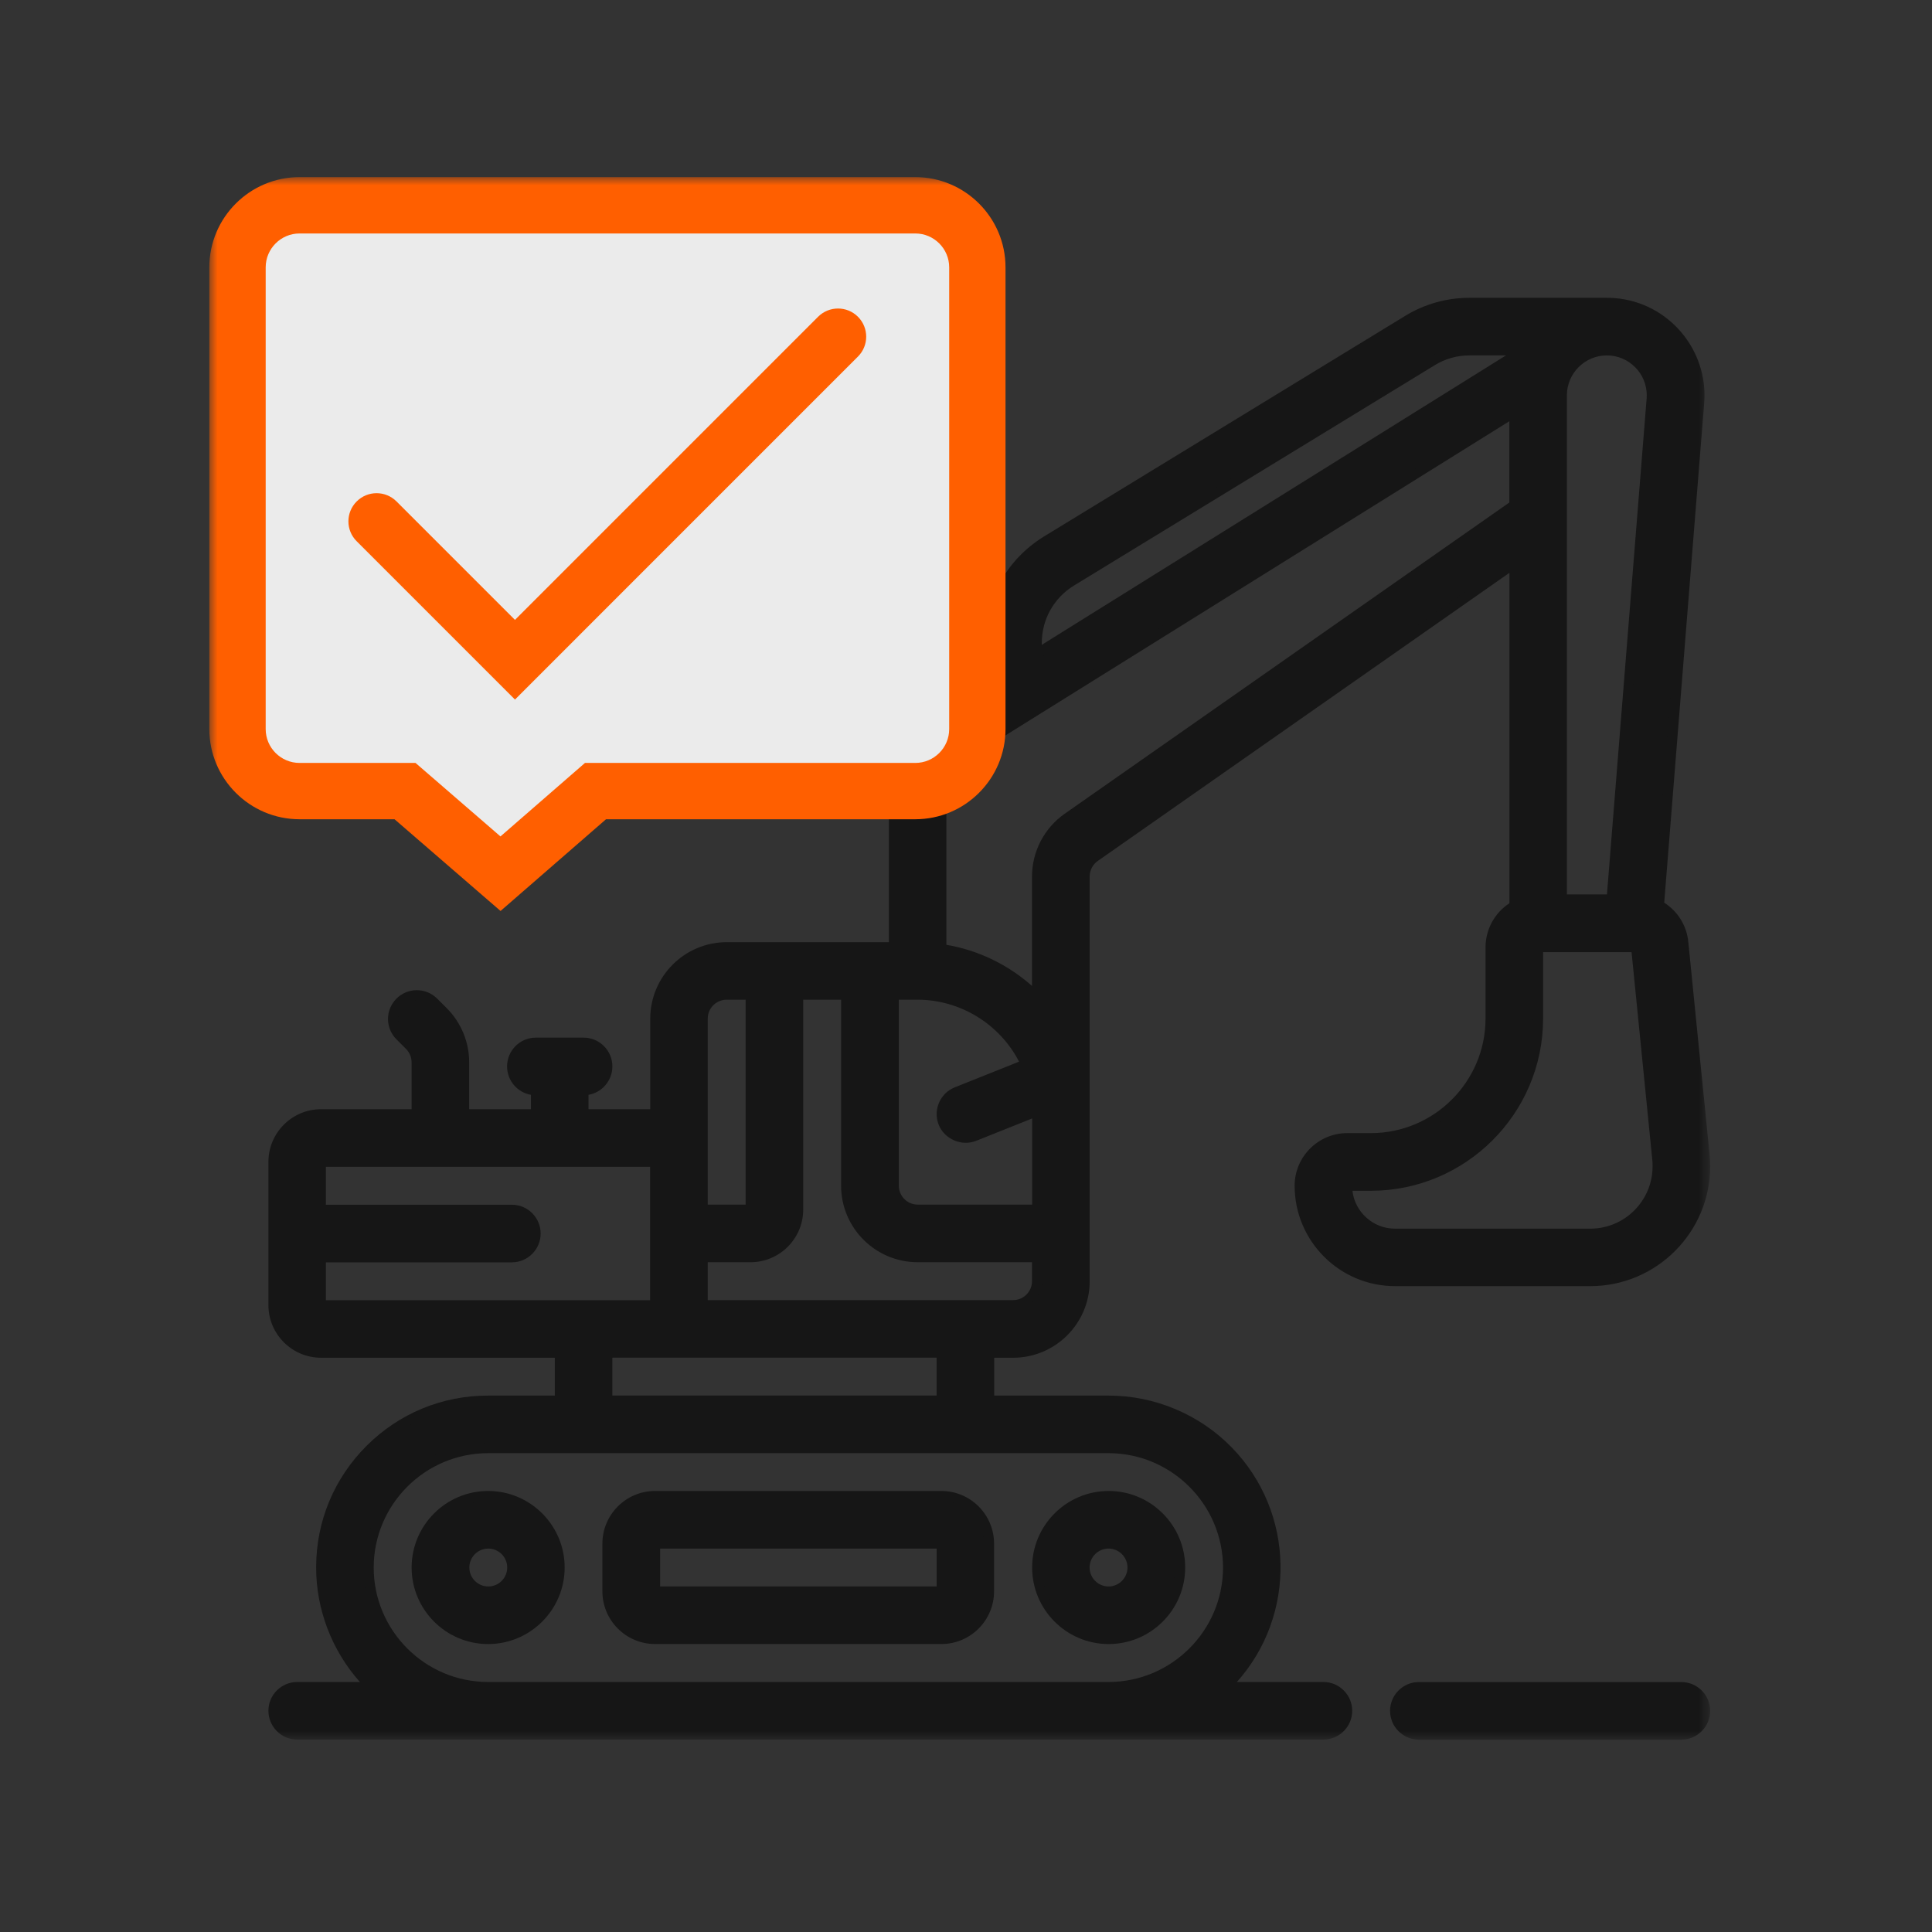 <svg width="120" height="120" viewBox="0 0 120 120" fill="none" xmlns="http://www.w3.org/2000/svg">
<rect x="0" y="0" width="120" height="120" fill="#333333" stroke="none"/>
<path fill-rule="evenodd" clip-rule="evenodd" d="M30.33 98.848C29.511 98.848 28.848 98.185 28.848 97.366C28.848 96.549 29.511 95.885 30.33 95.885C31.148 95.885 31.812 96.549 31.812 97.366C31.812 98.185 31.148 98.848 30.33 98.848ZM30.324 92.913C27.868 92.913 25.877 94.904 25.877 97.361C25.877 99.817 27.868 101.808 30.324 101.808C32.781 101.808 34.772 99.817 34.772 97.361C34.772 94.904 32.781 92.913 30.324 92.913Z" fill="#161616"/>
<path fill-rule="evenodd" clip-rule="evenodd" d="M30.328 96.185C29.679 96.185 29.152 96.713 29.152 97.362C29.152 98.009 29.679 98.538 30.328 98.538C30.977 98.538 31.504 98.009 31.504 97.362C31.504 96.713 30.977 96.185 30.328 96.185ZM30.326 99.146C29.341 99.146 28.538 98.345 28.538 97.36C28.538 96.373 29.341 95.57 30.326 95.57C31.311 95.57 32.114 96.373 32.114 97.36C32.114 98.345 31.311 99.146 30.326 99.146ZM30.323 93.213C28.039 93.213 26.181 95.072 26.181 97.355C26.181 99.638 28.039 101.496 30.323 101.496C32.606 101.496 34.464 99.638 34.464 97.355C34.464 95.072 32.606 93.213 30.323 93.213ZM30.319 102.115C27.698 102.115 25.567 99.982 25.567 97.361C25.567 94.74 27.698 92.607 30.319 92.607C32.939 92.607 35.072 94.74 35.072 97.361C35.072 99.982 32.939 102.115 30.319 102.115Z" fill="#161616"/>
<path fill-rule="evenodd" clip-rule="evenodd" d="M68.853 95.876C69.672 95.876 70.337 96.541 70.337 97.36C70.337 98.177 69.672 98.84 68.853 98.84C68.034 98.84 67.371 98.177 67.371 97.36C67.371 96.541 68.034 95.876 68.853 95.876ZM68.846 101.808C71.302 101.808 73.293 99.816 73.293 97.361C73.293 94.903 71.302 92.913 68.846 92.913C66.391 92.913 64.4 94.903 64.4 97.361C64.4 99.816 66.391 101.808 68.846 101.808Z" fill="#161616"/>
<path fill-rule="evenodd" clip-rule="evenodd" d="M68.853 96.185C68.206 96.185 67.677 96.713 67.677 97.362C67.677 98.009 68.206 98.538 68.853 98.538C69.502 98.538 70.03 98.009 70.03 97.362C70.03 96.713 69.502 96.185 68.853 96.185ZM68.866 99.146C67.881 99.146 67.08 98.345 67.08 97.36C67.08 96.373 67.881 95.57 68.866 95.57C69.851 95.57 70.654 96.373 70.654 97.36C70.654 98.345 69.851 99.146 68.866 99.146ZM68.863 93.213C66.579 93.213 64.723 95.072 64.723 97.355C64.723 99.638 66.579 101.496 68.863 101.496C71.146 101.496 73.004 99.638 73.004 97.355C73.004 95.072 71.146 93.213 68.863 93.213ZM68.86 102.115C66.239 102.115 64.108 99.982 64.108 97.361C64.108 94.74 66.239 92.607 68.86 92.607C71.481 92.607 73.614 94.74 73.614 97.361C73.614 99.982 71.481 102.115 68.86 102.115Z" fill="#161616"/>
<mask id="mask0_108_237" style="mask-type:luminance" maskUnits="userSpaceOnUse" x="13" y="11" width="94" height="98">
<path fill-rule="evenodd" clip-rule="evenodd" d="M13 108.049H106.218V11H13V108.049Z" fill="white"/>
</mask>
<g mask="url(#mask0_108_237)">
<path fill-rule="evenodd" clip-rule="evenodd" d="M40.698 98.84H58.486V95.876H40.698V98.84ZM40.692 92.913C39.054 92.913 37.726 94.24 37.726 95.877V98.841C37.726 100.48 39.054 101.808 40.692 101.808H58.479C60.118 101.808 61.443 100.48 61.443 98.841V95.877C61.443 94.24 60.118 92.913 58.479 92.913H40.692Z" fill="#161616"/>
<path fill-rule="evenodd" clip-rule="evenodd" d="M41.002 98.538H58.178V96.185H41.002V98.538ZM40.388 99.146H58.787V95.57H40.388V99.146ZM40.691 93.213C39.224 93.213 38.031 94.407 38.031 95.873V98.837C38.031 100.303 39.224 101.498 40.691 101.498H58.477C59.943 101.498 61.136 100.303 61.136 98.837V95.873C61.136 94.407 59.943 93.213 58.477 93.213H40.691ZM58.473 102.113H40.686C38.883 102.113 37.416 100.645 37.416 98.841V95.877C37.416 94.075 38.883 92.607 40.686 92.607H58.473C60.275 92.607 61.743 94.075 61.743 95.877V98.841C61.743 100.645 60.275 102.113 58.473 102.113Z" fill="#161616"/>
<path fill-rule="evenodd" clip-rule="evenodd" d="M98.785 76.618H86.646C85.008 76.618 83.68 75.29 83.68 73.654H85.162C90.891 73.647 95.532 69.003 95.539 63.277V58.829H101.616L102.937 72.039C102.949 72.177 102.954 72.314 102.951 72.452C102.947 74.753 101.084 76.614 98.785 76.618ZM66.321 50.801C65.132 51.633 64.425 52.995 64.425 54.445V61.96C62.831 60.329 60.747 59.272 58.493 58.949V50.264C58.488 48.729 59.279 47.303 60.583 46.497L94.07 25.617V31.376L66.321 50.801ZM64.417 75.124H57.004C56.185 75.124 55.522 74.461 55.522 73.644V61.783H57.004C59.891 61.794 62.51 63.477 63.716 66.102L59.417 67.82C58.658 68.122 58.287 68.985 58.588 69.744C58.813 70.309 59.361 70.679 59.97 70.679C60.157 70.679 60.343 70.644 60.519 70.574L64.398 69.022C64.398 69.081 64.417 69.137 64.417 69.197V75.124ZM62.942 81.056H43.672V78.092H46.637C48.273 78.092 49.601 76.764 49.601 75.124V61.783H52.565V73.644C52.565 76.099 54.556 78.092 57.012 78.092H64.425V79.572C64.425 80.391 63.761 81.056 62.942 81.056ZM37.729 86.997H58.481V84.034H37.729V86.997ZM76.27 97.37C76.265 101.461 72.95 104.778 68.859 104.783H30.319C26.224 104.783 22.907 101.464 22.907 97.37C22.907 93.276 26.224 89.959 30.319 89.959H68.859C72.95 89.964 76.265 93.278 76.27 97.37ZM19.936 78.097H31.795C32.614 78.097 33.277 77.432 33.277 76.613C33.277 75.794 32.614 75.13 31.795 75.13H19.936V72.166H40.688V81.061H19.936V78.097ZM43.672 63.267C43.672 62.448 44.335 61.783 45.154 61.783H46.637V75.124H43.672V63.267ZM64.419 39.91C64.426 38.366 65.227 36.937 66.539 36.122L88.975 22.419C89.669 21.99 90.472 21.764 91.291 21.766H94.624L64.419 40.601V39.91ZM99.806 21.766C101.344 21.766 102.591 23.014 102.591 24.553C102.591 24.627 102.588 24.702 102.582 24.777L100.096 55.861H97.017V24.553C97.019 23.015 98.266 21.768 99.806 21.766ZM104.564 58.53C104.47 57.563 103.903 56.703 103.051 56.236L105.547 25.015C105.801 21.848 103.439 19.076 100.274 18.823C100.122 18.809 99.968 18.803 99.814 18.803H91.29C89.925 18.802 88.583 19.178 87.42 19.895L64.986 33.596C62.801 34.954 61.466 37.339 61.45 39.911V42.451L59.008 43.975C56.833 45.322 55.514 47.702 55.522 50.26V58.826H45.145C42.691 58.826 40.698 60.819 40.698 63.273V69.203H36.252V67.721C37.071 67.721 37.734 67.056 37.734 66.237C37.734 65.42 37.071 64.757 36.252 64.757H33.286C32.468 64.757 31.805 65.42 31.805 66.237C31.805 67.056 32.468 67.721 33.286 67.721V69.203H28.841V65.984C28.843 64.802 28.374 63.672 27.537 62.839L26.923 62.225C26.334 61.657 25.396 61.672 24.827 62.262C24.273 62.836 24.273 63.748 24.827 64.321L25.441 64.934C25.719 65.212 25.875 65.59 25.875 65.984V69.203H19.946C18.308 69.203 16.982 70.529 16.982 72.167V81.062C16.982 82.699 18.308 84.025 19.946 84.025H34.77V86.991H30.323C24.598 86.984 19.951 91.621 19.946 97.347C19.944 100.143 21.072 102.823 23.076 104.779H18.464C17.645 104.779 16.982 105.443 16.982 106.26C16.982 107.078 17.645 107.743 18.464 107.743H82.204C83.021 107.743 83.686 107.078 83.686 106.26C83.686 105.443 83.021 104.779 82.204 104.779H76.11C80.21 100.782 80.292 94.221 76.296 90.121C74.341 88.116 71.661 86.988 68.863 86.991H61.45V84.025H62.934C65.388 84.025 67.381 82.036 67.381 79.578V54.441C67.381 53.957 67.618 53.504 68.013 53.225L94.063 34.992V56.275C93.148 56.8 92.583 57.771 92.579 58.826V63.273C92.574 67.364 89.26 70.68 85.168 70.685H83.686C82.05 70.685 80.722 72.013 80.722 73.65C80.722 76.924 83.374 79.578 86.652 79.578H98.79C102.727 79.575 105.917 76.385 105.92 72.448C105.92 72.21 105.908 71.974 105.887 71.74L104.564 58.53Z" fill="#161616"/>
<path fill-rule="evenodd" clip-rule="evenodd" d="M64.707 39.914V40.052L93.538 22.075H91.274H91.26C90.503 22.075 89.761 22.285 89.117 22.682L66.682 36.385C65.455 37.148 64.715 38.467 64.707 39.914ZM64.109 41.152V39.908C64.118 38.249 64.966 36.737 66.375 35.861L88.813 22.158C89.552 21.701 90.404 21.46 91.275 21.46H91.291H95.691L64.109 41.152ZM97.322 55.555H99.811L102.275 24.753C102.28 24.69 102.283 24.622 102.283 24.554C102.283 23.187 101.171 22.075 99.804 22.075C98.436 22.076 97.323 23.189 97.322 24.556V55.555ZM100.374 56.165H96.707V24.553C96.709 22.849 98.096 21.462 99.802 21.46C101.506 21.46 102.892 22.847 102.892 24.551C102.892 24.634 102.888 24.714 102.883 24.796L100.374 56.165ZM58.781 58.683C60.753 59.017 62.609 59.913 64.1 61.239V54.442C64.1 52.891 64.858 51.434 66.128 50.545L93.747 31.212V26.164L60.728 46.752C59.523 47.497 58.776 48.841 58.781 50.258V58.683ZM64.725 62.709L64.2 62.172C62.664 60.599 60.621 59.562 58.446 59.25L58.184 59.212V50.261C58.178 48.634 59.034 47.091 60.418 46.233L94.371 25.063V31.533L94.241 31.626L66.492 51.05C65.387 51.825 64.725 53.093 64.725 54.444V62.709ZM43.959 74.821H46.312V62.092H45.137C44.488 62.092 43.959 62.619 43.959 63.27V74.821ZM46.938 75.431H43.361V63.267C43.361 62.281 44.163 61.477 45.15 61.477H46.938V75.431ZM55.827 62.092V73.645C55.827 74.292 56.355 74.821 57.005 74.821H64.11V69.469L60.633 70.858C59.729 71.22 58.66 70.754 58.304 69.859C57.939 68.945 58.388 67.903 59.302 67.537L63.296 65.941C62.087 63.602 59.653 62.103 57.003 62.092H55.827ZM64.72 75.431H57.002C56.015 75.431 55.212 74.629 55.212 73.642V61.477H57.002C59.998 61.488 62.741 63.253 63.992 65.972L64.127 66.264L59.527 68.101C58.925 68.343 58.631 69.031 58.871 69.631C59.107 70.219 59.812 70.523 60.403 70.288L64.7 68.569V69.022C64.714 69.104 64.72 69.15 64.72 69.195V75.431ZM84.002 73.961C84.156 75.283 85.283 76.314 86.644 76.314H98.785C100.911 76.311 102.641 74.58 102.644 72.454C102.648 72.32 102.643 72.194 102.63 72.066L101.339 59.138H95.844V63.279C95.837 69.162 91.044 73.954 85.162 73.961H84.002ZM98.781 76.922H86.641C84.838 76.922 83.371 75.454 83.371 73.652V73.346H85.159C90.703 73.341 95.221 68.822 95.228 63.277V58.523H101.888L103.237 72.007C103.25 72.162 103.255 72.31 103.251 72.459C103.248 74.914 101.243 76.919 98.781 76.922ZM20.241 80.759H40.38V72.474H20.241V74.828H31.793C32.778 74.828 33.581 75.631 33.581 76.617C33.581 77.602 32.778 78.406 31.793 78.406H20.241V80.759ZM40.99 81.365H19.626V77.789H31.791C32.438 77.789 32.967 77.262 32.967 76.613C32.967 75.962 32.438 75.436 31.791 75.436H19.626V71.86H40.99V81.365ZM43.959 80.752H62.925C63.574 80.752 64.101 80.223 64.101 79.574V78.398H56.996C54.375 78.398 52.242 76.266 52.242 73.645V62.092H49.889V75.127C49.889 76.931 48.422 78.398 46.619 78.398H43.959V80.752ZM62.938 81.36H43.361V77.784H46.632C48.098 77.784 49.291 76.591 49.291 75.124V61.477H52.867V73.642C52.867 75.926 54.725 77.784 57.008 77.784H64.726V79.572C64.726 80.557 63.923 81.36 62.938 81.36ZM38.034 86.678H58.174V84.325H38.034V86.678ZM37.419 87.304H58.782V83.727H37.419V87.304ZM30.317 90.259C26.4 90.259 23.212 93.448 23.212 97.366C23.212 101.283 26.4 104.471 30.317 104.471H68.858C72.772 104.466 75.959 101.278 75.965 97.366C75.959 93.454 72.772 90.264 68.858 90.259H30.317ZM68.853 105.088H30.313C26.058 105.088 22.597 101.627 22.597 97.37C22.597 93.114 26.058 89.653 30.313 89.653H68.853C73.105 89.658 76.566 93.119 76.571 97.37C76.566 101.622 73.105 105.083 68.853 105.088ZM18.464 105.082C17.815 105.082 17.287 105.61 17.287 106.257C17.287 106.907 17.815 107.435 18.464 107.435H82.203C82.852 107.435 83.38 106.907 83.38 106.257C83.38 105.61 82.852 105.082 82.203 105.082H75.358L75.897 104.557C77.82 102.681 78.899 100.167 78.933 97.481C78.966 94.794 77.953 92.255 76.075 90.331C74.195 88.401 71.57 87.293 68.874 87.293H68.862H61.144V83.717H62.934C65.216 83.717 67.075 81.859 67.075 79.576V54.439C67.075 53.855 67.361 53.307 67.837 52.971L94.368 34.402V56.448L94.214 56.537C93.398 57.006 92.889 57.882 92.886 58.825V63.271C92.88 67.521 89.418 70.983 85.168 70.989H83.686C82.22 70.989 81.027 72.18 81.027 73.646C81.027 76.748 83.55 79.27 86.65 79.27H98.791C102.549 79.266 105.611 76.204 105.614 72.446C105.614 72.219 105.602 71.989 105.583 71.766L104.26 58.558C104.174 57.69 103.669 56.922 102.902 56.502L102.729 56.407L102.743 56.208L105.242 24.986C105.481 21.994 103.242 19.364 100.25 19.125C100.105 19.113 99.959 19.105 99.814 19.105H91.29C89.98 19.07 88.697 19.464 87.579 20.152L65.144 33.855C63.039 35.163 61.77 37.428 61.757 39.91V42.619L59.169 44.232C57.101 45.514 55.818 47.82 55.827 50.256V59.13H45.146C42.862 59.13 41.004 60.988 41.004 63.271V69.505H35.946V67.412H36.252C36.9 67.412 37.428 66.884 37.428 66.235C37.428 65.588 36.9 65.059 36.252 65.059H33.287C32.638 65.059 32.109 65.588 32.109 66.235C32.109 66.884 32.638 67.412 33.287 67.412H33.593V69.505H28.533V65.98C28.537 64.874 28.106 63.834 27.321 63.054L26.706 62.44C26.243 61.992 25.499 62.006 25.048 62.471C24.605 62.93 24.605 63.645 25.048 64.106L25.657 64.715C25.991 65.047 26.182 65.509 26.182 65.98V69.505H19.946C18.48 69.505 17.287 70.698 17.287 72.164V81.059C17.287 82.524 18.48 83.717 19.946 83.717H35.075V87.293H30.321H30.311C27.627 87.293 25.104 88.338 23.206 90.233C21.304 92.131 20.254 94.656 20.252 97.343C20.25 100.041 21.356 102.671 23.288 104.557L23.827 105.082H18.464ZM82.198 108.048H18.46C17.473 108.048 16.672 107.245 16.672 106.26C16.672 105.273 17.473 104.472 18.46 104.472H22.355C20.615 102.523 19.632 99.965 19.636 97.345C19.637 94.493 20.752 91.815 22.769 89.803C24.783 87.791 27.46 86.683 30.305 86.683H30.317H34.46V84.332H19.942C18.138 84.332 16.672 82.864 16.672 81.062V72.167C16.672 70.363 18.138 68.895 19.942 68.895H25.565V65.982C25.565 65.674 25.439 65.369 25.22 65.151L24.606 64.537C23.931 63.837 23.931 62.745 24.603 62.049C25.285 61.337 26.421 61.317 27.133 62.005L27.749 62.621C28.637 63.504 29.145 64.731 29.141 65.984V68.895H32.977V68.001C32.135 67.856 31.495 67.119 31.495 66.237C31.495 65.25 32.296 64.449 33.283 64.449H36.248C37.233 64.449 38.036 65.25 38.036 66.237C38.036 67.119 37.394 67.856 36.553 68.001V68.895H40.388V63.273C40.388 60.652 42.519 58.52 45.142 58.52H55.211V50.258C55.204 47.614 56.593 45.105 58.843 43.713L61.14 42.282V39.911C61.156 37.215 62.531 34.756 64.82 33.336L87.257 19.633C88.462 18.889 89.851 18.497 91.272 18.497H91.286H99.81C99.971 18.497 100.134 18.502 100.295 18.516C103.622 18.782 106.114 21.709 105.85 25.039L103.367 56.068C104.21 56.604 104.767 57.498 104.863 58.499L106.186 71.708C106.21 71.953 106.222 72.2 106.222 72.448C106.219 76.544 102.882 79.881 98.787 79.884H86.646C83.208 79.884 80.412 77.087 80.412 73.649C80.412 71.847 81.88 70.379 83.682 70.379H85.164C89.076 70.373 92.264 67.186 92.269 63.273V58.826C92.273 57.725 92.836 56.698 93.753 56.102V35.579L68.184 53.475C67.871 53.696 67.682 54.056 67.682 54.441V79.578C67.682 82.199 65.551 84.332 62.93 84.332H61.752V86.683H68.858H68.87C71.731 86.683 74.514 87.857 76.509 89.906C80.447 93.946 80.533 100.332 76.824 104.472H82.198C83.185 104.472 83.988 105.273 83.988 106.26C83.988 107.245 83.185 108.048 82.198 108.048Z" fill="#161616"/>
<path fill-rule="evenodd" clip-rule="evenodd" d="M104.42 104.781H88.114C87.295 104.781 86.632 105.444 86.632 106.263C86.632 107.08 87.295 107.745 88.114 107.745H104.42C105.239 107.745 105.902 107.08 105.902 106.263C105.902 105.444 105.239 104.781 104.42 104.781Z" fill="#161616"/>
<path fill-rule="evenodd" clip-rule="evenodd" d="M88.13 105.082C87.483 105.082 86.954 105.61 86.954 106.257C86.954 106.907 87.483 107.435 88.13 107.435H104.437C105.084 107.435 105.612 106.907 105.612 106.257C105.612 105.61 105.084 105.082 104.437 105.082H88.13ZM104.433 108.052H88.126C87.141 108.052 86.34 107.249 86.34 106.264C86.34 105.277 87.141 104.476 88.126 104.476H104.433C105.419 104.476 106.221 105.277 106.221 106.264C106.221 107.249 105.419 108.052 104.433 108.052Z" fill="#161616"/>
<path fill-rule="evenodd" clip-rule="evenodd" d="M56.841 49.135H36.978L31.078 54.267L25.148 49.135H18.596C16.469 49.135 14.742 47.41 14.742 45.283V16.605C14.742 14.475 16.469 12.75 18.596 12.75H56.841C58.97 12.75 60.695 14.475 60.695 16.605V45.283C60.695 47.41 58.97 49.135 56.841 49.135Z" fill="#EBEBEB"/>
<path fill-rule="evenodd" clip-rule="evenodd" d="M18.606 14.501C17.446 14.501 16.502 15.446 16.502 16.606V45.284C16.502 46.444 17.446 47.387 18.606 47.387H25.809L31.085 51.952L36.334 47.387H56.851C58.011 47.387 58.956 46.444 58.956 45.284V16.606C58.956 15.446 58.011 14.501 56.851 14.501H18.606ZM31.09 56.582L24.505 50.885H18.605C15.515 50.885 13.001 48.371 13.001 45.282V16.605C13.001 13.515 15.515 11.001 18.605 11.001H56.85C59.94 11.001 62.454 13.515 62.454 16.605V45.282C62.454 48.371 59.94 50.885 56.85 50.885H37.641L31.09 56.582Z" fill="#FF5F00"/>
<path fill-rule="evenodd" clip-rule="evenodd" d="M31.986 43.451L22.154 33.618C21.469 32.936 21.469 31.829 22.154 31.145C22.838 30.462 23.943 30.462 24.628 31.145L31.986 38.503L50.814 19.674C51.498 18.992 52.606 18.992 53.288 19.674C53.972 20.358 53.972 21.466 53.288 22.148L31.986 43.451Z" fill="#FF5F00"/>
</g>
</svg>
